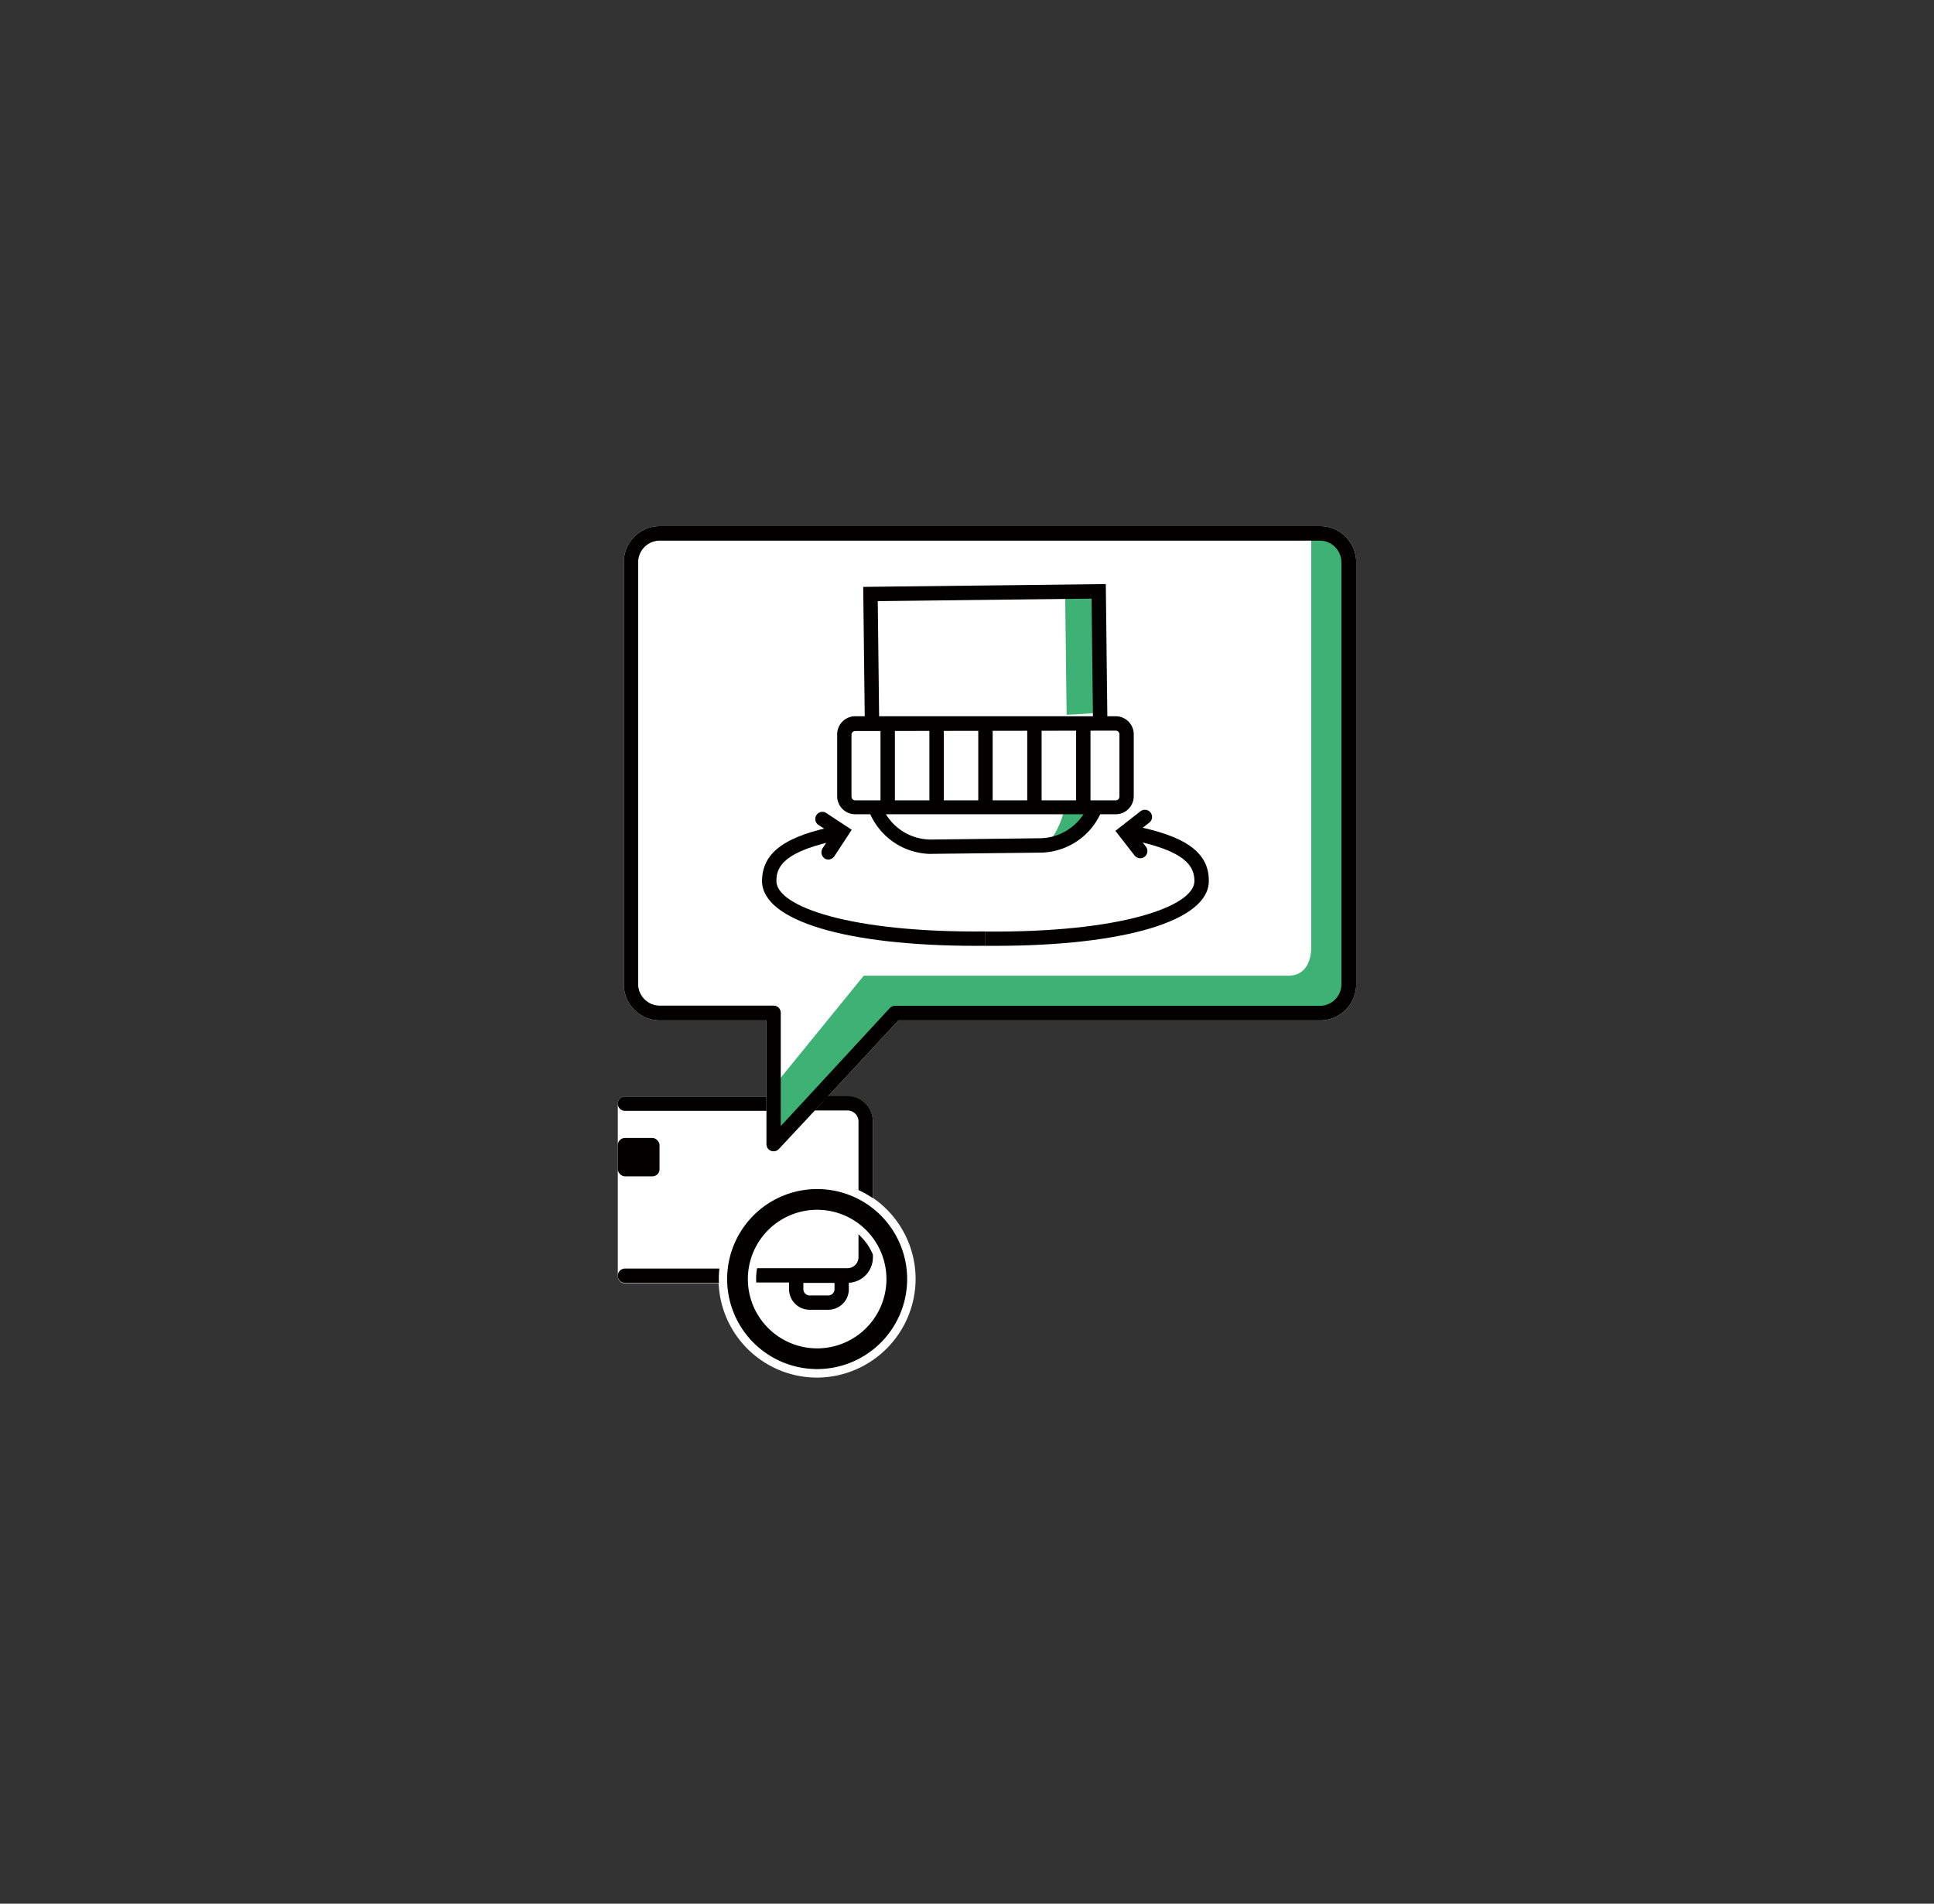 <svg xmlns="http://www.w3.org/2000/svg" viewBox="0 0 254 250"><rect x="0" y="0" width="254" height="250" fill="#333333" stroke="none"/><defs><style>.cls-1{fill:#fff;}.cls-2{fill:#3eb275;}.cls-3{fill:none;}.cls-4{fill:#040000;}</style></defs><g id="圖層_1" data-name="圖層 1"><path class="cls-1" d="M107.32,180.91A12.94,12.94,0,1,1,120.25,168,13,13,0,0,1,107.32,180.91Z"/><path class="cls-1" d="M111.31,144H82.08a.94.94,0,0,0-.94.94v22.64a.94.94,0,0,0,.94.94h21.55v.83a2.7,2.7,0,0,0,2.7,2.7h2.45a2.7,2.7,0,0,0,2.7-2.7v-.84a3.33,3.33,0,0,0,3.16-3.32v-.4h0V147.28A3.33,3.33,0,0,0,111.31,144Z"/><path class="cls-1" d="M173.33,69.09H86.66a4.73,4.73,0,0,0-4.73,4.73v55.43A4.73,4.73,0,0,0,86.66,134h14v16.25a.94.94,0,0,0,.6.88,1,1,0,0,0,.34.06.92.92,0,0,0,.69-.3l4.67-5,1.75-1.88L118,134h55.38a4.73,4.73,0,0,0,4.73-4.72V73.82A4.73,4.73,0,0,0,173.33,69.09Z"/><path class="cls-2" d="M172.14,70.08a4,4,0,0,1,.07.7v53.56c0,2.09-.89,3.79-3,3.79H113.44l-12.32,15.14v7l15.95-17.19h55.78a3.79,3.79,0,0,0,3.79-3.79V73.86C176.64,71.8,174.19,70.13,172.14,70.08Z"/><path class="cls-3" d="M116.85,132.39a1,1,0,0,1,.69-.3h55.79a2.84,2.84,0,0,0,2.84-2.84V73.82A2.84,2.84,0,0,0,173.33,71H86.66a2.85,2.85,0,0,0-2.85,2.84v55.43a2.85,2.85,0,0,0,2.85,2.84H101.6a.94.94,0,0,1,.94.94V144h3.59Z"/><path class="cls-4" d="M173.33,69.09H86.66a4.73,4.73,0,0,0-4.73,4.73v55.43A4.73,4.73,0,0,0,86.66,134h14v16.25a.94.94,0,0,0,.6.88,1,1,0,0,0,.34.06.92.92,0,0,0,.69-.3l4.67-5,1.75-1.88L118,134h55.38a4.73,4.73,0,0,0,4.73-4.72V73.82A4.73,4.73,0,0,0,173.33,69.09Zm2.84,60.16a2.84,2.84,0,0,1-2.84,2.84H117.54a1,1,0,0,0-.69.3L106.13,144l-1.74,1.88-1.85,2V133a.94.94,0,0,0-.94-.94H86.66a2.85,2.85,0,0,1-2.85-2.84V73.82A2.85,2.85,0,0,1,86.66,71h86.67a2.84,2.84,0,0,1,2.84,2.84Z"/><path class="cls-2" d="M143.89,103.92l0-3.8c-1.2.1-2.48.19-3.83.27l0,3a11.33,11.33,0,0,1-2.45,7.43A6.89,6.89,0,0,0,143.89,103.92Z"/><path class="cls-2" d="M143.9,93.63l-.19-15.77-3.82,0,.19,16C141.42,93.82,142.7,93.73,143.9,93.63Z"/><path class="cls-4" d="M122.34,112.14a8.84,8.84,0,0,1-8.82-8.72L113.46,98l1,.07c4.45.3,9.75.43,15.32.36,5.21-.06,10.23-.28,14.5-.64l1-.09.07,5.35a8.83,8.83,0,0,1-8.72,8.92l-14.21.16Zm-7-12.12,0,3.38a6.93,6.93,0,0,0,6.93,6.85h.09l14.21-.17a6.93,6.93,0,0,0,6.85-7l0-3.32c-4.09.31-8.78.51-13.63.57C124.62,100.38,119.65,100.27,115.37,100Z"/><path class="cls-4" d="M127,97.26c-4.54,0-8.82-.13-12.53-.37l-.87-.06-.23-19.76,31.86-.37.23,19.83-.88.07c-4.32.36-9.38.58-14.64.64Zm-11.53-2.2c4.26.26,9.24.36,14.45.3,4.86-.06,9.55-.25,13.63-.57l-.19-16.18-28.08.33Z"/><rect class="cls-1" x="110.89" y="95" width="37.07" height="10.98" rx="1.42"/><path class="cls-4" d="M146.54,106.93H112.31a2.37,2.37,0,0,1-2.36-2.37V96.43a2.37,2.37,0,0,1,2.36-2.37h34.23a2.37,2.37,0,0,1,2.36,2.37v8.13A2.37,2.37,0,0,1,146.54,106.93ZM112.31,96a.48.48,0,0,0-.48.48v8.13a.49.49,0,0,0,.48.49h34.23a.49.49,0,0,0,.48-.49V96.43a.48.48,0,0,0-.48-.48Z"/><rect class="cls-4" x="115.64" y="95.54" width="1.89" height="9.9"/><rect class="cls-4" x="122.06" y="95.54" width="1.89" height="9.9"/><rect class="cls-4" x="128.48" y="95.54" width="1.89" height="9.9"/><rect class="cls-4" x="134.91" y="95.54" width="1.89" height="9.9"/><rect class="cls-4" x="141.33" y="95.54" width="1.89" height="9.9"/><path class="cls-4" d="M128.22,124.21c-17.06,0-28.06-3.29-28.14-8.47,0-3.78,3-6,10.13-7.35l.35,1.85c-7.62,1.46-8.62,3.59-8.59,5.47,0,3.32,9.66,6.78,27.45,6.61v1.88Z"/><path class="cls-4" d="M130.63,124.21h-1.21v-1.88c17.74.17,27.4-3.29,27.45-6.61,0-1.88-1-4-8.59-5.47l.36-1.85c7.15,1.37,10.17,3.57,10.12,7.35C158.69,120.92,147.69,124.21,130.63,124.21Z"/><path class="cls-4" d="M108.81,112.88a1,1,0,0,1-.52-.15,1,1,0,0,1-.27-1.31l1.26-1.91-1.85-1.22a.94.94,0,0,1,1-1.58l3.43,2.26-2.29,3.49A1,1,0,0,1,108.81,112.88Z"/><path class="cls-4" d="M149.75,112.71a1,1,0,0,1-.74-.36l-2.52-3.24,3.29-2.57a.94.94,0,0,1,1.16,1.49l-1.81,1.41,1.37,1.75a.95.95,0,0,1-.75,1.52Z"/><polygon class="cls-3" points="102.54 147.82 104.39 145.83 102.54 145.83 102.54 147.82"/><path class="cls-4" d="M82.08,144a.94.94,0,1,0,0,1.88h18.58V144Z"/><path class="cls-3" d="M106.33,170.12h2.45a.82.82,0,0,0,.82-.82v-.83h-4.09v.83A.82.82,0,0,0,106.33,170.12Z"/><path class="cls-3" d="M114.64,165.14a3.33,3.33,0,0,1-3.16,3.32v.84a2.7,2.7,0,0,1-2.7,2.7h-2.45a2.7,2.7,0,0,1-2.7-2.7v-.83H99.32a8,8,0,1,0,15.32-3.73Z"/><path class="cls-3" d="M110.54,166.59h.77a1.45,1.45,0,0,0,1.44-1.45v-3a8,8,0,0,0-13.26,4.16l-.06.34h11.11Z"/><path class="cls-4" d="M103.63,169.3a2.7,2.7,0,0,0,2.7,2.7h2.45a2.7,2.7,0,0,0,2.7-2.7v-.84a3.33,3.33,0,0,0,3.16-3.32v-.4a9.42,9.42,0,0,0-.57-1.09,8.26,8.26,0,0,0-1.32-1.56v3a1.45,1.45,0,0,1-1.44,1.45H99.43a8,8,0,0,0-.11,1.88h4.31Zm1.88-.83h4.09v.83a.82.82,0,0,1-.82.82h-2.45a.82.82,0,0,1-.82-.82Z"/><path class="cls-4" d="M82.08,166.59a.94.94,0,0,0,0,1.88H94.42a11.86,11.86,0,0,1,.06-1.88Z"/><path class="cls-4" d="M111.31,145.83a1.44,1.44,0,0,1,1.44,1.45v9a13.51,13.51,0,0,1,1.89,1.07V147.28a3.34,3.34,0,0,0-3.33-3.33h-2.6L107,145.83Z"/><rect class="cls-4" x="81.14" y="149.44" width="5.48" height="5.04" rx="0.94"/><path class="cls-4" d="M107.32,179.79A11.82,11.82,0,1,1,119.14,168,11.83,11.83,0,0,1,107.32,179.79Zm0-20.92a9.1,9.1,0,1,0,9.1,9.1A9.11,9.11,0,0,0,107.32,158.87Z"/></g></svg>